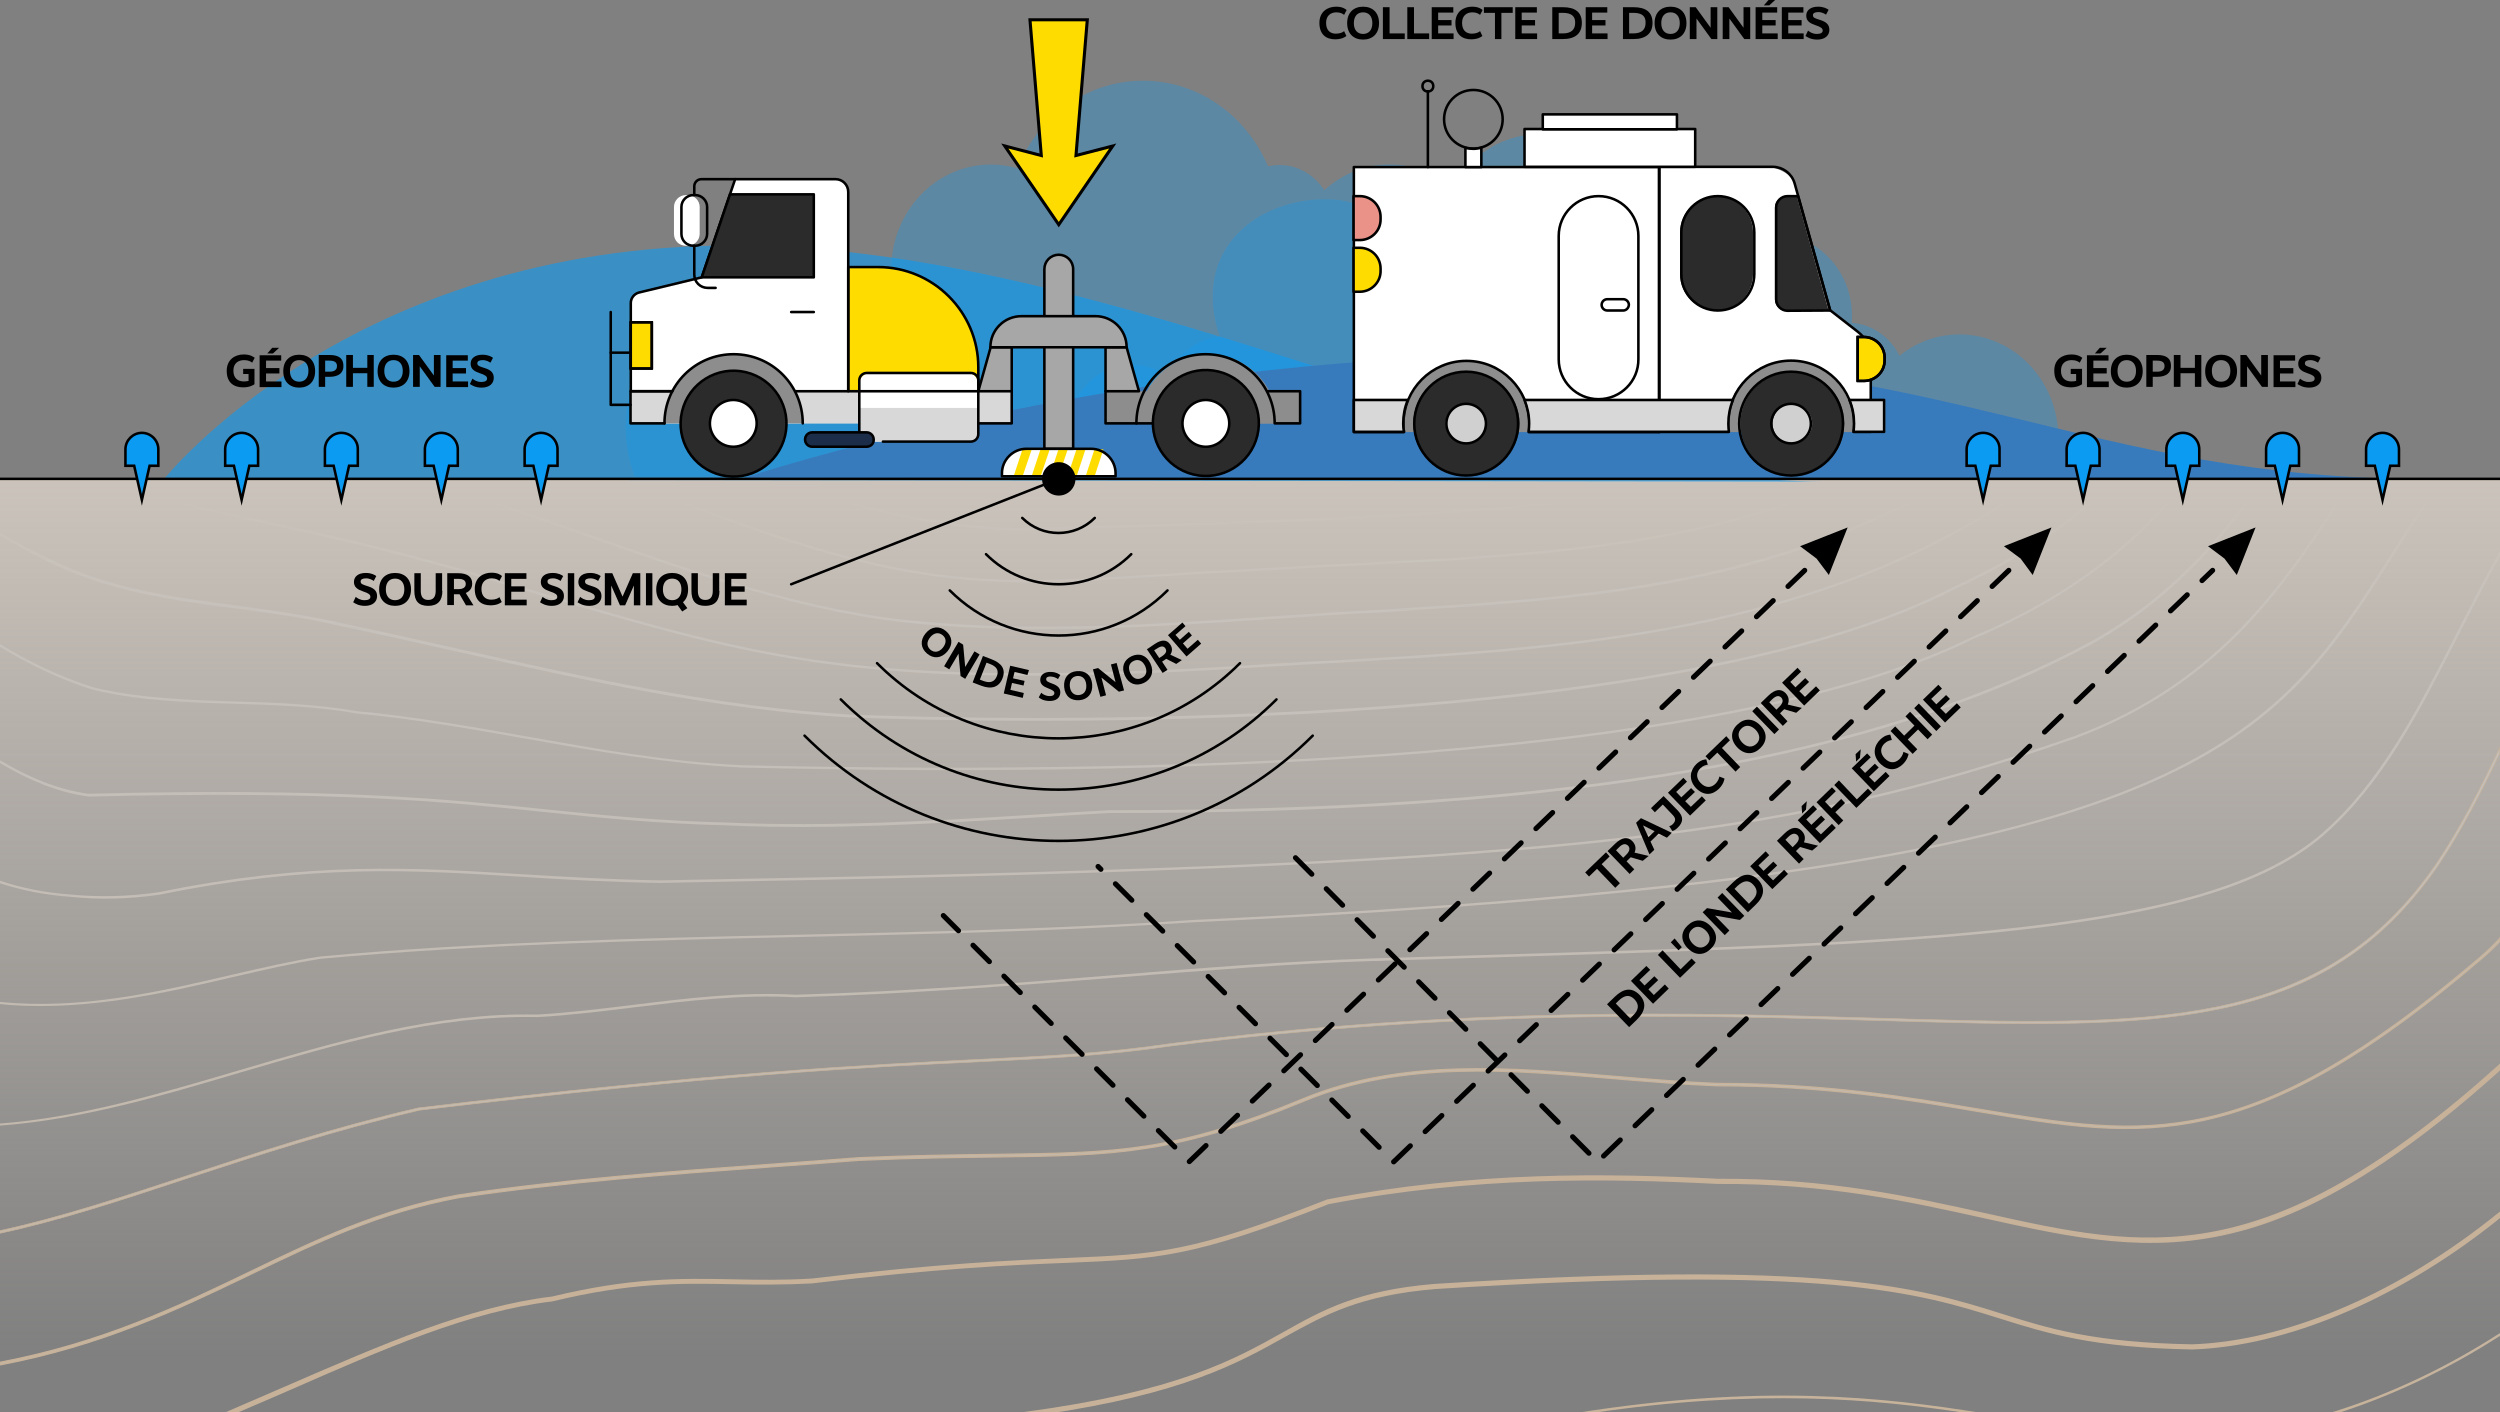 <?xml version="1.0" encoding="utf-8"?>
<!-- Generator: Adobe Illustrator 27.9.0, SVG Export Plug-In . SVG Version: 6.00 Build 0)  -->
<svg version="1.1" id="Calque_1" xmlns="http://www.w3.org/2000/svg" xmlns:xlink="http://www.w3.org/1999/xlink" x="0px" y="0px"
	 viewBox="0 0 972.6 549.5" style="enable-background:new 0 0 972.6 549.5;" xml:space="preserve">
<rect x="0" y="0" width="972.6" height="549.5" fill="#808080" stroke="none"/>
<style type="text/css">
	.st0{fill:url(#SVGID_1_);}
	.st1{fill:url(#SVGID_00000020399122899453345750000017029228327826955169_);}
	.st2{fill:url(#SVGID_00000034768776741369110080000009194954648702428054_);}
	.st3{fill:url(#SVGID_00000109716433043078052540000006813134589907091360_);stroke:#C7B299;stroke-miterlimit:10;}
	.st4{fill:url(#SVGID_00000119100631027271945370000015681093555710947498_);stroke:#C7B299;stroke-miterlimit:10;}
	
		.st5{fill:url(#SVGID_00000152968064636820086240000000924932533247726723_);stroke:#C7B299;stroke-width:0.25;stroke-miterlimit:10;}
	.st6{fill:url(#SVGID_00000078037444509612775470000005860892311707038648_);}
	.st7{fill:url(#SVGID_00000174578865451798322910000015767144357735698563_);}
	.st8{fill:url(#SVGID_00000141445239889464395320000011570432710231885995_);}
	.st9{fill:url(#SVGID_00000030454535679052196350000015823871147759731624_);}
	.st10{fill:url(#SVGID_00000051360805425098701440000001671482647795391362_);}
	.st11{fill:url(#SVGID_00000088833157543196253370000003915136554978288552_);}
	.st12{fill:url(#SVGID_00000093169735996633296460000017167656534175527560_);}
	.st13{fill:url(#SVGID_00000114041800150170015680000013917417513795254957_);}
	.st14{fill:url(#SVGID_00000152249060523460379090000009837302404173284481_);}
	.st15{fill:url(#SVGID_00000067939516966169994860000005866242123055939737_);}
	
		.st16{fill:url(#SVGID_00000045617871068121432990000015387586206997727144_);stroke:#C7B299;stroke-width:0.5;stroke-miterlimit:10;}
	.st17{opacity:0.3;fill:#0C9BF3;}
	.st18{opacity:0.6;fill:#0C9BF3;}
	.st19{fill:#387BBC;}
	.st20{fill:#FFDC00;}
	.st21{fill:#8D8D8D;}
	.st22{fill:#FFFFFF;}
	.st23{fill:#A7A7A7;}
	.st24{fill:none;stroke:#000000;stroke-linecap:round;stroke-linejoin:round;stroke-miterlimit:10;}
	.st25{fill:#D8D8D8;}
	.st26{fill:#FFDC00;stroke:#000000;stroke-miterlimit:10;}
	.st27{fill:#2B2B2B;}
	.st28{fill:#1C2D4A;}
	.st29{fill:#D0D0D0;}
	.st30{fill:#EA9188;}
	.st31{fill:#FFFFFF;stroke:#000000;stroke-linecap:round;stroke-linejoin:round;stroke-miterlimit:10;}
	
		.st32{fill:none;stroke:#000000;stroke-width:2;stroke-linecap:round;stroke-linejoin:round;stroke-miterlimit:10;stroke-dasharray:9,8;}
	.st33{fill:#0C9BF3;stroke:#000000;stroke-miterlimit:10;}
	.st34{fill:#FFDC00;stroke:#000000;stroke-width:1.201;stroke-miterlimit:10;}
</style>
<linearGradient id="SVGID_1_" gradientUnits="userSpaceOnUse" x1="486.299" y1="21.898" x2="486.299" y2="528.367">
	<stop  offset="0" style="stop-color:#EFE4D8"/>
	<stop  offset="1" style="stop-color:#EFE4D8;stop-opacity:0"/>
</linearGradient>
<rect y="186.3" class="st0" width="972.6" height="363.2"/>
<g>
	<g>
		
			<linearGradient id="SVGID_00000084512249771910812230000001140898713497922451_" gradientUnits="userSpaceOnUse" x1="692.03" y1="550.638" x2="692.03" y2="192.685">
			<stop  offset="0" style="stop-color:#C7B299"/>
			<stop  offset="1" style="stop-color:#FFFFFF;stop-opacity:0"/>
		</linearGradient>
		<path style="fill:url(#SVGID_00000084512249771910812230000001140898713497922451_);" d="M765.4,549.8h6.2
			c-38.9-6.3-86.5-11.6-159.1,0h6.3C684.2,540.1,728.8,544.2,765.4,549.8z"/>
		
			<linearGradient id="SVGID_00000120532457938581526960000016279065986973122217_" gradientUnits="userSpaceOnUse" x1="939.294" y1="550.638" x2="939.294" y2="192.685">
			<stop  offset="0" style="stop-color:#C7B299"/>
			<stop  offset="1" style="stop-color:#FFFFFF;stop-opacity:0"/>
		</linearGradient>
		<path style="fill:url(#SVGID_00000120532457938581526960000016279065986973122217_);" d="M909.4,549.8c21.5-6.9,42.8-17,63.2-30.1
			v-1.1c-20.9,13.5-43.5,24.2-66.6,31.2H909.4z"/>
		
			<linearGradient id="SVGID_00000084509235909124253860000006095822649108078499_" gradientUnits="userSpaceOnUse" x1="685.65" y1="550.638" x2="685.65" y2="192.685">
			<stop  offset="0" style="stop-color:#C7B299"/>
			<stop  offset="1" style="stop-color:#FFFFFF;stop-opacity:0"/>
		</linearGradient>
		<path style="fill:url(#SVGID_00000084509235909124253860000006095822649108078499_);stroke:#C7B299;stroke-miterlimit:10;" d="
			M558.2,501c152.8-9.7,188.5,1.6,220,11.5c18.5,5.8,36,11.3,74.7,12c35.9-1.2,78.3-18.8,116.1-48.4c1.2-0.9,2.4-1.9,3.6-2.9V472
			c-1.4,1.1-2.8,2.2-4.2,3.3c-37.7,29.5-79.8,47-115.6,48.2c-38.6-0.7-56-6.2-74.4-12c-31.6-9.9-67.4-21.2-220.4-11.5
			c-29.6,2.5-43.1,10-58.7,18.8c-18.9,10.6-41.4,23.1-100.7,31h7c54.4-7.9,76-20,94.2-30.2C515.4,511,528.8,503.5,558.2,501z"/>
		
			<linearGradient id="SVGID_00000129911097567875419060000013803930155022812089_" gradientUnits="userSpaceOnUse" x1="530.092" y1="550.638" x2="530.092" y2="192.685">
			<stop  offset="0" style="stop-color:#C7B299"/>
			<stop  offset="1" style="stop-color:#FFFFFF;stop-opacity:0"/>
		</linearGradient>
		<path style="fill:url(#SVGID_00000129911097567875419060000013803930155022812089_);stroke:#C7B299;stroke-miterlimit:10;" d="
			M214.8,505.8C214.8,505.8,214.8,505.8,214.8,505.8c30.6-7.4,49.7-7.1,70-6.7c9.6,0.2,19.5,0.3,31-0.3c49.3-5.9,78.1-7.2,99.2-8
			c35.6-1.5,49-2.1,101.7-22.8c56.5-10.9,108.3-10.1,151.6-7.9c42.3-0.3,75,7,103.9,13.4c34.4,7.6,64.1,14.2,98.5,5.2
			c18.1-4.7,36.6-13.6,56.6-27c14.3-9.6,29.3-21.5,45.5-36.1v-1.3c-91.4,82.4-137.9,72.1-200.3,58.2c-28.9-6.4-61.7-13.7-104-13.4
			c-43.3-2.2-95.2-3-151.9,8c0,0-0.1,0-0.1,0c-52.6,20.7-65.9,21.3-101.4,22.8c-21.1,0.9-49.9,2.1-99.2,8
			c-11.4,0.7-21.3,0.5-30.9,0.3c-20.3-0.4-39.5-0.7-70.1,6.7c-32.1,3.8-65.4,18.3-104.1,35.1c-7.6,3.3-15.2,6.6-22.9,9.9h2.5
			c7-3,14-6,20.9-9C149.5,524.1,182.8,509.6,214.8,505.8z"/>
		
			<linearGradient id="SVGID_00000157282282086478038250000006346722307997922740_" gradientUnits="userSpaceOnUse" x1="486.299" y1="550.638" x2="486.299" y2="192.685">
			<stop  offset="0" style="stop-color:#C7B299"/>
			<stop  offset="1" style="stop-color:#FFFFFF;stop-opacity:0"/>
		</linearGradient>
		
			<path style="fill:url(#SVGID_00000157282282086478038250000006346722307997922740_);stroke:#C7B299;stroke-width:0.25;stroke-miterlimit:10;" d="
			M163.2,431.9c115.9-13.9,174.3-16.8,216.9-18.8c28.8-1.4,49.6-2.4,75.6-6.2c115-14.5,203.4-12,274.5-9.9
			c54.8,1.6,98,2.9,133.3-4.5c37.7-7.8,64-25.2,85.3-56.2c8.8-13.2,16.4-27.8,23.7-43.2v-2.2c-7.6,16.1-15.4,31.2-24.5,44.9
			c-44.8,65.4-110,63.5-217.8,60.3c-71.1-2.1-159.6-4.6-274.7,9.9c-26,3.8-46.8,4.8-75.5,6.2c-42.6,2.1-101,4.9-217,18.8
			c0,0,0,0-0.1,0c-33.4,7.7-62.7,17.4-91,26.7c-25.5,8.4-49.3,16.2-72,21.1v1c22.9-4.9,46.7-12.7,72.3-21.2
			C100.6,449.3,129.9,439.7,163.2,431.9z"/>
		
			<linearGradient id="SVGID_00000139285755223154487100000011007286445179923370_" gradientUnits="userSpaceOnUse" x1="486.299" y1="550.638" x2="486.299" y2="192.685">
			<stop  offset="0" style="stop-color:#C7B299"/>
			<stop  offset="1" style="stop-color:#FFFFFF;stop-opacity:0"/>
		</linearGradient>
		<path style="fill:url(#SVGID_00000139285755223154487100000011007286445179923370_);" d="M209,395.7c12.7-0.7,25.4-2.3,37.7-3.8
			c20.4-2.5,41.5-5.1,62.8-3.9c46-1.4,86.8-4.7,126.2-7.8c34-2.7,66.2-5.3,97.5-6.3c12.3-0.4,24.4-0.7,36.2-1.1
			c180.8-5.4,290-8.6,334.9-48.1c22.7-19.9,37-47.9,52.1-77.5c5.3-10.3,10.6-20.7,16.3-31v-2c-6.1,10.8-11.7,21.8-17.2,32.6
			c-15.1,29.5-29.3,57.4-51.9,77.2c-44.7,39.2-153.7,42.4-334.3,47.8c-11.8,0.3-23.8,0.7-36.2,1.1c-31.3,1-63.5,3.5-97.5,6.3
			c-39.4,3.2-80.2,6.4-126.1,7.8c-21.3-1.2-42.5,1.4-62.9,3.9c-12.3,1.5-25,3.1-37.6,3.8c-39.5-0.9-78.4,10.6-116,21.7
			c-31.5,9.3-62.3,18.4-93,20.7v0.8c31.3-2.3,62.7-11.5,93.3-20.6C130.8,406.3,169.6,394.8,209,395.7z"/>
		
			<linearGradient id="SVGID_00000148648217050259515440000016470744646201053863_" gradientUnits="userSpaceOnUse" x1="475.33" y1="550.638" x2="475.33" y2="192.685">
			<stop  offset="0" style="stop-color:#C7B299"/>
			<stop  offset="1" style="stop-color:#FFFFFF;stop-opacity:0"/>
		</linearGradient>
		<path style="fill:url(#SVGID_00000148648217050259515440000016470744646201053863_);" d="M90.2,380.2c12.2-2.8,23.7-5.5,34.6-7.2
			c62.3-5.7,125.8-7.1,187.3-8.5c49.9-1.1,101.5-2.3,152.3-5.7c182.5-8.5,293.6-23.7,360.2-49.3c62.3-23.9,82.2-55.1,107.3-94.5
			c5.8-9.1,11.9-18.6,18.8-28.6h-1.2c-6.8,9.8-12.8,19.1-18.5,28.1c-49.8,78.2-79.9,125.3-466.7,143.4
			c-50.7,3.4-102.3,4.6-152.3,5.7c-61.5,1.4-125.1,2.8-187.4,8.5c-11,1.7-22.5,4.4-34.7,7.2c-28.2,6.6-58.3,13.6-89.9,10.5v0.8
			c1.4,0.1,2.7,0.3,4.1,0.4C34.7,393.1,64.2,386.3,90.2,380.2z"/>
		
			<linearGradient id="SVGID_00000115496506718222089060000017507051943855805865_" gradientUnits="userSpaceOnUse" x1="440.742" y1="550.638" x2="440.742" y2="192.685">
			<stop  offset="0" style="stop-color:#C7B299"/>
			<stop  offset="1" style="stop-color:#FFFFFF;stop-opacity:0"/>
		</linearGradient>
		<path style="fill:url(#SVGID_00000115496506718222089060000017507051943855805865_);" d="M34.5,309.9
			c96.5-2.4,139.9,2.1,178.2,6.1c21.7,2.2,42.1,4.4,69.9,5.1c40.8,1.8,81.4-0.7,120.6-3.1c9.2-0.6,18.8-1.2,28.2-1.7
			c83.5,0.1,153.1-4.4,212.9-13.7c69.8-10.9,125.6-28.1,170.7-52.7c29.9-16.9,49.6-39.7,66.4-63.6h-1.2
			c-16.7,23.6-36.3,46.1-65.7,62.7c-83.2,45.4-204.9,66.4-383.1,66.2c-9.5,0.5-19,1.1-28.3,1.7c-39.2,2.4-79.8,4.9-120.5,3.1
			c-27.8-0.7-48.2-2.9-69.9-5.1c-38.3-4-81.8-8.5-178.3-6.1c-11.8-1.6-23.2-6.3-34.5-13.1v1.1C11.3,303.6,22.6,308.3,34.5,309.9
			C34.4,309.9,34.4,309.9,34.5,309.9z"/>
		
			<linearGradient id="SVGID_00000098916506058893607510000015229802401481409698_" gradientUnits="userSpaceOnUse" x1="458.006" y1="550.638" x2="458.006" y2="192.685">
			<stop  offset="0" style="stop-color:#C7B299"/>
			<stop  offset="1" style="stop-color:#FFFFFF;stop-opacity:0"/>
		</linearGradient>
		<path style="fill:url(#SVGID_00000098916506058893607510000015229802401481409698_);" d="M62,348.1c59-12.1,98.7-9.6,140.8-7
			c16.9,1.1,34.5,2.1,54.1,2.4c341.5-6.1,434.1-15.5,550.3-56.2c25.9-9.6,47.6-23.8,66.3-43.4c16.7-17.5,29.6-37.6,42.1-57.1
			c0.1-0.2,0.2-0.3,0.3-0.5h-1.1C890,225.1,864.3,265.2,807,286.4c-116.1,40.6-208.6,50.1-550,56.1c-19.6-0.3-37.1-1.4-54.1-2.4
			c-42.2-2.6-82-5.1-141.1,7c-12.4,1.7-22.9,2-34.2,0.9c-10.3-0.7-19.4-2.6-27.7-5.4v1c8.3,2.7,17.3,4.6,27.6,5.3
			C38.9,350.1,49.5,349.8,62,348.1z"/>
		
			<linearGradient id="SVGID_00000145765806744063269430000011499926384362611116_" gradientUnits="userSpaceOnUse" x1="425.963" y1="550.638" x2="425.963" y2="192.685">
			<stop  offset="0" style="stop-color:#C7B299"/>
			<stop  offset="1" style="stop-color:#FFFFFF;stop-opacity:0"/>
		</linearGradient>
		<path style="fill:url(#SVGID_00000145765806744063269430000011499926384362611116_);" d="M91.6,273.8c15.5,0.5,31.6,1,47.4,3.8
			c22.5,2.1,44.7,6.1,66.3,9.9c27,4.8,54.9,9.7,83.3,11.1c99.8,2.4,188.5,0.5,263.4-5.4c99.6-7.9,172.2-22.9,215.8-44.7
			c28.4-11.9,51.5-27.2,70.6-46.8c4.8-5,9.3-10.1,13.5-15.3h-1.2c-18.8,23.2-43,44.4-83.3,61.3c-43.6,21.7-116.1,36.7-215.5,44.6
			c-74.9,5.9-163.5,7.7-263.3,5.4c-28.3-1.3-56.2-6.3-83.2-11.1c-21.5-3.8-43.8-7.8-66.3-9.9c-15.8-2.8-31.9-3.3-47.5-3.8
			c-18.3-0.6-37.1-1.1-55.3-5.5c-13-4.1-25.1-10-36.4-16.9v1.1c11.2,6.8,23.2,12.6,36.1,16.7C54.4,272.7,73.3,273.3,91.6,273.8z"/>
		
			<linearGradient id="SVGID_00000014601562718659374980000017681587532470722962_" gradientUnits="userSpaceOnUse" x1="411.734" y1="550.638" x2="411.734" y2="192.685">
			<stop  offset="0" style="stop-color:#C7B299"/>
			<stop  offset="1" style="stop-color:#FFFFFF;stop-opacity:0"/>
		</linearGradient>
		<path style="fill:url(#SVGID_00000014601562718659374980000017681587532470722962_);" d="M91.7,236.7c13.4,1.8,27.3,3.6,41,6.9
			c15.3,3.2,30.9,6.7,46,10.1c49.1,11,99.9,22.4,151.7,25.4c23.2,0.9,105.8,3.4,196.3-2.5c48.3-3.1,91.4-8.2,128.2-15
			c44.3-8.2,79.8-19.1,105.4-32.3c29.2-13.5,48.3-27.4,63.4-43h-1.4c-14.9,15.2-33.8,28.9-62.4,42.1
			c-47.1,24.3-125.5,40.1-233.2,47.1c-90.4,5.9-173,3.4-196.1,2.5c-51.6-3-102.4-14.4-151.5-25.4c-15.1-3.4-30.6-6.9-46-10.1
			c-13.7-3.2-27.6-5.1-41.1-6.9c-24.8-3.3-48.3-6.4-71.1-17.4C13.1,214.7,6.3,211,0,207.2v1.1c6.2,3.7,12.9,7.4,20.3,11
			C43.3,230.3,67.9,233.6,91.7,236.7z"/>
		
			<linearGradient id="SVGID_00000111167867514236768390000014808774565609747108_" gradientUnits="userSpaceOnUse" x1="415.484" y1="550.638" x2="415.484" y2="192.685">
			<stop  offset="0" style="stop-color:#C7B299"/>
			<stop  offset="1" style="stop-color:#FFFFFF;stop-opacity:0"/>
		</linearGradient>
		<path style="fill:url(#SVGID_00000111167867514236768390000014808774565609747108_);" d="M200.9,228.8c4.1,1.2,8.1,2.4,11.9,3.5
			c83.9,24.5,122.2,35.7,260.4,28.3c13.3-0.9,27.1-1.6,40.4-2.4c47.1-2.6,95.8-5.2,142.9-14.6c53.2-10.5,97.1-28.4,134.3-54.7
			c1-0.9,2.1-1.8,3.1-2.6h-1.5c-0.7,0.6-1.4,1.2-2.2,1.9c-82.7,58.4-181.3,63.8-276.6,69c-13.3,0.7-27.1,1.5-40.4,2.4
			c-138,7.5-176.2-3.7-260.1-28.2c-3.9-1.1-7.9-2.3-11.9-3.5c-40.6-12.7-73.9-20-100.6-25.8c-23.7-5.2-43.4-9.5-60.6-15.7h-2.8
			c17.8,6.8,38.3,11.3,63.1,16.7C127.1,208.9,160.4,216.1,200.9,228.8z"/>
		
			<linearGradient id="SVGID_00000019668113635992561620000013038338584294496137_" gradientUnits="userSpaceOnUse" x1="461.36" y1="550.638" x2="461.36" y2="192.685">
			<stop  offset="0" style="stop-color:#C7B299"/>
			<stop  offset="1" style="stop-color:#FFFFFF;stop-opacity:0"/>
		</linearGradient>
		<path style="fill:url(#SVGID_00000019668113635992561620000013038338584294496137_);" d="M359.9,242.9c44.6,4,89.9,0.9,133.7-2
			c15-1,30.5-2.1,45.8-2.8l5.7-0.4c65.4-4.2,127.1-8.2,189.5-37.6c9.8-4.3,18.6-8.9,26.5-13.7h-1.9c-7.5,4.5-15.8,8.8-25.1,12.8
			c-62.3,29.3-123.9,33.3-189.2,37.5l-5.7,0.4c-15.3,0.8-30.8,1.8-45.8,2.8c-43.8,3-89,6-133.5,2c-44.3-3.5-88.3-19-134.9-35.4
			c-19.6-6.9-39.8-14-60.1-20.2h-3.4c21.4,6.4,42.6,13.8,63.2,21.1C271.4,223.8,315.4,239.3,359.9,242.9z"/>
		
			<linearGradient id="SVGID_00000135680172204360678480000016289809058017610134_" gradientUnits="userSpaceOnUse" x1="480.968" y1="550.638" x2="480.968" y2="192.685">
			<stop  offset="0" style="stop-color:#C7B299"/>
			<stop  offset="1" style="stop-color:#FFFFFF;stop-opacity:0"/>
		</linearGradient>
		<path style="fill:url(#SVGID_00000135680172204360678480000016289809058017610134_);" d="M451,224.3c10.7-0.7,22.9-1.5,36.3-2.1
			c12.9-0.8,26-1.4,38.6-2.1c69.9-3.5,137.1-6.8,194.8-33.8h-2.3c-57.1,26.2-123.5,29.4-192.6,32.9c-12.6,0.6-25.7,1.3-38.6,2.1
			c-13.4,0.7-25.5,1.4-36.3,2.1c-71.1,4.5-100.4,6.4-207-37h-2.5C349.9,230.7,379.3,228.9,451,224.3z"/>
		
			<linearGradient id="SVGID_00000144304431972354002460000008381268392745851034_" gradientUnits="userSpaceOnUse" x1="483.48" y1="550.638" x2="483.48" y2="192.685">
			<stop  offset="0" style="stop-color:#C7B299"/>
			<stop  offset="1" style="stop-color:#FFFFFF;stop-opacity:0"/>
		</linearGradient>
		<path style="fill:url(#SVGID_00000144304431972354002460000008381268392745851034_);" d="M634.9,192.6c13-1.9,23.7-4,32.9-6.3
			h-4.3c-40.4,9.3-109.4,15.4-268.1,19.1c-31-0.6-61.9-8.3-93.4-19.1h-2.9c32.5,11.3,64.4,19.5,96.4,20.1
			C515.5,203.6,589.4,199.4,634.9,192.6z"/>
	</g>
	
		<linearGradient id="SVGID_00000090266797308898745640000002188341767123161485_" gradientUnits="userSpaceOnUse" x1="486.299" y1="550.638" x2="486.299" y2="192.685">
		<stop  offset="0" style="stop-color:#C7B299"/>
		<stop  offset="1" style="stop-color:#FFFFFF;stop-opacity:0"/>
	</linearGradient>
	
		<path style="fill:url(#SVGID_00000090266797308898745640000002188341767123161485_);stroke:#C7B299;stroke-width:0.5;stroke-miterlimit:10;" d="
		M972.6,365c-2.4,2.6-5,5.1-7.7,7.4c-89.9,76.8-129.5,70.1-195.1,59.1c-27.9-4.7-59.6-10-101.6-10c-12.9-0.5-26.4-1.6-39.3-2.7
		c-41.1-3.5-83.5-7.1-121.5,8.5c-50.6,20.9-72.4,21.2-120.4,21.8c-14.9,0.2-31.7,0.4-52.8,1.3c-11.2,0.9-22.6,1.7-33.6,2.5
		c-39.9,2.9-81.2,5.9-122.2,12c-30.9,5.7-55.5,17.5-81.4,30c-28.2,13.6-57.2,27.5-97,35.1v1c40-7.6,69.1-21.6,97.4-35.2
		c25.9-12.5,50.4-24.2,81.2-29.9c41-6.1,82.3-9.1,122.1-12c11-0.8,22.4-1.6,33.6-2.5c21-0.9,37.9-1.1,52.7-1.3
		c46.6-0.6,70-1,120.7-21.9c37.7-15.6,80.1-12,121-8.5c13,1.1,26.4,2.2,39.4,2.7c42,0,73.6,5.3,101.5,10c32.9,5.5,58.8,9.9,88.4,3.3
		c31.8-7.1,65-26.4,107.4-62.7c2.5-2.1,4.8-4.3,7.1-6.7V365z"/>
</g>
<g>
	<path class="st17" d="M246.9,185.3c-2.2-5.9-3.5-12.4-3.5-19.1c0-28.7,22.2-52,49.5-52c11.3,0,21.7,4,30,10.7
		c4.6-9.2,13.5-15.7,24-16.4c-0.1-1.2-0.2-2.4-0.2-3.7c0-22.5,17.4-40.8,38.8-40.8c3.6,0,7.1,0.5,10.3,1.5c8-20,26.9-34.1,48.9-34.1
		c21.7,0,40.3,13.7,48.6,33.3c1.4-0.3,2.9-0.5,4.5-0.5c7.2,0,13.6,3.9,17.4,9.8c6.8-6.2,15.7-10,25.4-10c9.2,0,17.7,3.4,24.4,9.1
		c9.4-15.8,21.8-21.6,40.8-21.6c29.3,0,43.8,20.2,43.8,51c0,7.2-0.7,14.1-3.1,20.5c11.7,0.6,21.6,8.5,25.8,19.4
		c5.8-3.6,12.5-5.6,19.7-5.6c21.4,0,38.8,18.3,38.8,40.8c0,2.7-0.3,5.3-0.7,7.9H246.9z"/>
	<path class="st17" d="M798.1,185.3c1.7-4.6,2.7-9.6,2.7-14.8c0-22.3-17.2-40.4-38.5-40.4c-8.8,0-16.9,3.1-23.3,8.3
		c-3.6-7.2-10.5-12.2-18.6-12.8c0.1-0.9,0.1-1.9,0.1-2.8c0-17.5-13.5-31.7-30.2-31.7c-2.8,0-5.5,0.4-8,1.1
		c-6.3-15.6-20.9-26.5-38-26.5c-16.9,0-31.4,10.6-37.7,25.9c-1.1-0.3-2.3-0.4-3.5-0.4c-5.6,0-10.6,3-13.5,7.6
		c-5.3-4.8-12.2-7.8-19.8-7.8c-7.2,0-13.8,2.6-19,7c-7.3-12.3-20.2-20.5-35-20.5c-22.8,0-44,13.9-44,37.8c0,5.6,1,11,2.9,15.9
		c-9.1,0.5-16.8,6.6-20,15.1c-4.5-2.8-9.7-4.4-15.3-4.4c-16.7,0-27.4,19.7-27.4,37.2c0,2.1,0.2,4.1,0.6,6.1H798.1z"/>
	<path class="st18" d="M63.7,186.5c0,0,72.2-91,221.5-91s303.5,91.9,425.4,91.9L63.7,186.5z"/>
	<path class="st19" d="M289.5,185.9c0,0,143-47.7,307.5-47.7s213.8,48.2,348.1,48.2L289.5,185.9z"/>
</g>
<path class="st20" d="M380.6,152.2H330v-48.3h11.6c21.5,0,39,17.5,39,39V152.2z"/>
<rect x="430.3" y="152.2" class="st21" width="75.7" height="12.6"/>
<path class="st22" d="M434,185.3h-44.2v-1.2c0-5.2,4.3-9.5,9.5-9.5h25.2c5.2,0,9.5,4.3,9.5,9.5V185.3z"/>
<path class="st23" d="M411.9,99.1L411.9,99.1c-3.1,0-5.6,2.5-5.6,5.6v69.9h11.2v-69.9C417.5,101.6,415,99.1,411.9,99.1z"/>
<path class="st24" d="M411.9,99.1L411.9,99.1c-3.1,0-5.6,2.5-5.6,5.6v69.9h11.2v-69.9C417.5,101.6,415,99.1,411.9,99.1z"/>
<polygon class="st23" points="393.6,135.1 385.4,135.1 380.6,152.2 393.6,152.2 "/>
<rect x="245.3" y="152.2" class="st25" width="148.2" height="12.6"/>
<path class="st22" d="M273.1,107.9L286,69.7h39c2.8,0,5,2.2,5,5v77.5h-48.1h-36.5v-34.3c0-1.9,1.3-3.6,3.2-4.1L273.1,107.9z"/>
<path class="st24" d="M273,107.9L286,69.7h39c2.8,0,5,2.2,5,5v77.5h-48.1h-36.5v-34.3c0-1.9,1.3-3.6,3.2-4.1L273,107.9z"/>
<rect x="245.3" y="125.5" transform="matrix(-1 -1.224647e-16 1.224647e-16 -1 498.884 268.872)" class="st26" width="8.2" height="18"/>
<polygon class="st27" points="316.6,75.6 284,75.6 273,107.9 316.6,107.9 "/>
<rect x="245.3" y="125.5" transform="matrix(-1 -1.224647e-16 1.224647e-16 -1 498.884 268.872)" class="st24" width="8.2" height="18"/>
<polyline class="st24" points="245.3,157.5 237.6,157.5 237.6,121.4 "/>
<polygon class="st24" points="316.6,75.6 284,75.6 273,107.9 316.6,107.9 "/>
<line class="st24" x1="316.6" y1="121.4" x2="307.8" y2="121.4"/>
<path class="st21" d="M258.5,164.7c0-14.9,12-26.9,26.9-26.9c14.9,0,26.9,12,26.9,26.9"/>
<path class="st21" d="M443.1,164.7c0-14.9,12-26.9,26.9-26.9c14.9,0,26.9,12,26.9,26.9"/>
<ellipse transform="matrix(0.23 -0.973 0.973 0.23 59.481 404.632)" class="st27" cx="285.4" cy="164.7" rx="20.6" ry="20.6"/>
<ellipse transform="matrix(0.23 -0.973 0.973 0.23 59.481 404.632)" class="st22" cx="285.4" cy="164.7" rx="9.1" ry="9.1"/>
<ellipse transform="matrix(0.237 -0.972 0.972 0.237 197.894 581.399)" class="st27" cx="469" cy="164.7" rx="20.6" ry="20.6"/>
<ellipse transform="matrix(0.233 -0.973 0.973 0.233 199.609 582.51)" class="st22" cx="469" cy="164.7" rx="9.1" ry="9.1"/>
<polyline class="st24" points="258.5,164.7 245.3,164.7 245.3,152.2 261.6,152.2 "/>
<ellipse transform="matrix(0.23 -0.973 0.973 0.23 59.481 404.632)" class="st24" cx="285.4" cy="164.7" rx="20.6" ry="20.6"/>
<ellipse transform="matrix(0.16 -0.987 0.987 0.16 77.055 420.042)" class="st24" cx="285.4" cy="164.7" rx="9.1" ry="9.1"/>
<path class="st24" d="M258.5,164.7c0-14.9,12-26.9,26.9-26.9c14.9,0,26.9,12,26.9,26.9"/>
<line class="st24" x1="237.6" y1="137.2" x2="245.3" y2="137.2"/>
<ellipse transform="matrix(0.237 -0.972 0.972 0.237 197.894 581.399)" class="st24" cx="469" cy="164.7" rx="20.6" ry="20.6"/>
<ellipse transform="matrix(0.162 -0.987 0.987 0.162 230.592 600.934)" class="st24" cx="469" cy="164.7" rx="9.1" ry="9.1"/>
<path class="st24" d="M442.1,164.7c0-14.9,12-26.9,26.9-26.9s26.9,12,26.9,26.9"/>
<path class="st22" d="M266.8,95.6h0.8c2.5,0,4.6-2.1,4.6-4.6V80.5c0-2.5-2.1-4.6-4.6-4.6h-0.8c-2.5,0-4.6,2.1-4.6,4.6V91
	C262.2,93.6,264.2,95.6,266.8,95.6z"/>
<path class="st24" d="M269.7,95.6h0.8c2.5,0,4.6-2.1,4.6-4.6V80.5c0-2.5-2.1-4.6-4.6-4.6h-0.8c-2.5,0-4.6,2.1-4.6,4.6V91
	C265.1,93.6,267.2,95.6,269.7,95.6z"/>
<path class="st24" d="M286,69.7h-13.1c-1.6,0-2.8,1.3-2.8,2.8v3.3"/>
<polyline class="st24" points="493.4,152.2 505.8,152.2 505.8,164.7 496.4,164.7 "/>
<path class="st24" d="M270.1,95.6v11.2c0,2.9,2.3,5.2,5.2,5.2h3.1"/>
<path class="st22" d="M376.4,171.8h-37.9c-2.3,0-4.2-1.9-4.2-4.2v-18.3c0-2.3,1.9-4.2,4.2-4.2h37.9c2.3,0,4.2,1.9,4.2,4.2v18.3
	C380.6,169.9,378.7,171.8,376.4,171.8z"/>
<path class="st25" d="M334.3,158.7v10.2c0,1.6,1.3,2.9,2.9,2.9h40.5c1.6,0,2.9-1.3,2.9-2.9v-10.2H334.3z"/>
<path class="st24" d="M334.3,168.9v-1.7V148c0-1.6,1.3-2.9,2.9-2.9h40.5c1.6,0,2.9,1.3,2.9,2.9v20.9c0,1.6-1.3,2.9-2.9,2.9h-34.2"/>
<path class="st28" d="M337.1,173.8h-21.1c-1.6,0-2.8-1.3-2.8-2.8l0,0c0-1.6,1.3-2.8,2.8-2.8h21.1c1.6,0,2.8,1.3,2.8,2.8l0,0
	C340,172.6,338.7,173.8,337.1,173.8z"/>
<path class="st24" d="M337.1,173.8h-21.1c-1.6,0-2.8-1.3-2.8-2.8l0,0c0-1.6,1.3-2.8,2.8-2.8h21.1c1.6,0,2.8,1.3,2.8,2.8l0,0
	C340,172.6,338.7,173.8,337.1,173.8z"/>
<polygon class="st23" points="430.1,135.1 438.3,135.1 443.1,152.2 430.1,152.2 "/>
<polygon class="st24" points="393.6,135.1 385.4,135.1 380.6,152.2 393.6,152.2 "/>
<polygon class="st24" points="430.1,135.1 438.3,135.1 443.1,152.2 430.1,152.2 "/>
<path class="st23" d="M438.3,135.1h-53l0,0c0-6.7,5.4-12.1,12.1-12.1h28.8C432.9,123,438.3,128.4,438.3,135.1L438.3,135.1z"/>
<path class="st24" d="M438.3,135.1h-53l0,0c0-6.7,5.4-12.1,12.1-12.1h28.8C432.9,123,438.3,128.4,438.3,135.1L438.3,135.1z"/>
<polyline class="st24" points="393.6,152.2 393.6,164.7 380.6,164.7 "/>
<polyline class="st24" points="430.1,152.2 430.1,164.7 448.4,164.7 "/>
<path class="st24" d="M380.6,152.2H330v-48.3h11.6c21.5,0,39,17.5,39,39V152.2z"/>
<polygon class="st20" points="411.9,185.1 408.4,185.1 411.8,174.8 415.4,174.8 "/>
<polygon class="st20" points="418.9,185.1 415.4,185.1 418.8,174.8 422.3,174.8 "/>
<polygon class="st20" points="404.9,185.1 401.4,185.1 404.8,174.8 408.4,174.8 "/>
<polygon class="st20" points="425.9,185.1 422.4,185.1 425.8,174.8 429.3,174.8 "/>
<polygon class="st20" points="397.9,185.1 394.4,185.1 397.8,174.8 401.4,174.8 "/>
<path class="st24" d="M434,185.3h-44.2v-1.2c0-5.2,4.3-9.5,9.5-9.5h25.2c5.2,0,9.5,4.3,9.5,9.5V185.3z"/>
<g>
	<polygon class="st21" points="542.3,127.2 646,127.2 648.4,155.6 672.1,155.6 696.7,127.2 716.3,127.2 727.8,168.1 542.3,168.1 	
		"/>
	<path class="st22" d="M527.1,65v103.1h19.5c-0.1-1.1-0.2-2.1-0.2-3.2c0-13.5,11-24.5,24.5-24.5s24.5,11,24.5,24.5
		c0,1.1-0.1,2.2-0.2,3.2h50.8V65H527.1z"/>
	<path class="st22" d="M711.9,120.7l-13.8-49.3c-1.1-3.9-7.1-6.5-11.1-6.5h-44.2v103.1H672c-0.1-1.1-0.2-2.1-0.2-3.2
		c0-13.5,11-24.5,24.5-24.5c13.5,0,24.5,11,24.5,24.5c0,1.1-0.1,2.2-0.2,3.2h7.2v-28.6c0-4-1.8-7.8-5-10.3L711.9,120.7z"/>
	<circle class="st27" cx="697.3" cy="164.8" r="20.2"/>
	<path class="st27" d="M591.2,164.8c0,11.1-10,20.2-21.2,20.2s-20.2-9-20.2-20.2c0-11.1,9-20.2,20.2-20.2S591.2,153.7,591.2,164.8z"
		/>
	<circle class="st29" cx="570.1" cy="164.8" r="7.7"/>
	<circle class="st29" cx="697.3" cy="164.8" r="7.7"/>
	<path class="st27" d="M711.4,120.8L711.4,120.8L699,76.3h-4.1c-2.4,0-4.4,2-4.4,4.4v35.8c0,2.4,2,4.4,4.4,4.4L711.4,120.8
		L711.4,120.8z"/>
	<circle class="st24" cx="696.8" cy="164.8" r="20.2"/>
	<circle class="st24" cx="570.4" cy="164.8" r="20.2"/>
	<path class="st24" d="M526.7,65v103.1h19.5c-0.1-1.1-0.2-2.1-0.2-3.2c0-13.5,11-24.5,24.5-24.5s24.5,11,24.5,24.5
		c0,1.1-0.1,2.2-0.2,3.2h50.8V65H526.7z"/>
	<path class="st24" d="M712,120.8L712,120.8l-12.5-44.5h-4.1c-2.4,0-4.4,2-4.4,4.4v35.8c0,2.4,2,4.4,4.4,4.4L712,120.8L712,120.8z"
		/>
	<path class="st24" d="M712,120.7l-13.8-49.3c-1.1-3.9-4.6-6.5-8.6-6.5h-44.2v103.1h27.1c-0.1-1.1-0.2-2.1-0.2-3.2
		c0-13.5,11-24.5,24.5-24.5c13.5,0,24.5,11,24.5,24.5c0,1.1-0.1,2.2-0.2,3.2h6.7v-28.6c0-4-1.8-7.8-5-10.3L712,120.7z"/>
	<circle class="st24" cx="570.4" cy="164.8" r="7.7"/>
	<circle class="st24" cx="696.8" cy="164.8" r="7.7"/>
	<path class="st25" d="M546.2,164.8c0-3.2,0.6-6.3,1.8-9.2h-21v12.4h19.5C546.3,167,546.2,165.9,546.2,164.8z"/>
	<path class="st25" d="M593.4,155.6c1.1,2.8,1.8,5.9,1.8,9.2c0,1.1-0.1,2.2-0.2,3.2h77.9c-0.1-1.1-0.2-2.1-0.2-3.2
		c0-3.2,0.6-6.3,1.8-9.2H593.4z"/>
	<path class="st25" d="M721.7,164.8c0-3.2-0.6-6.3-1.8-9.2h13.5v12.4h-11.9C721.7,167,721.7,165.9,721.7,164.8z"/>
	<path class="st24" d="M545.9,164.8c0-3.2,0.6-6.3,1.8-9.2h-21v12.4h19.5C546,167,545.9,165.9,545.9,164.8z"/>
	<path class="st24" d="M593.1,155.6c1.1,2.8,1.8,5.9,1.8,9.2c0,1.1-0.1,2.2-0.2,3.2h77.9c-0.1-1.1-0.2-2.1-0.2-3.2
		c0-3.2,0.6-6.3,1.8-9.2H593.1z"/>
	<path class="st24" d="M721.3,164.8c0-3.2-0.6-6.3-1.8-9.2H733v12.4h-11.9C721.2,167,721.3,165.9,721.3,164.8z"/>
	<path class="st27" d="M667.8,120.8L667.8,120.8c-7.9,0-14.2-6.4-14.2-14.2V90.5c0-7.9,6.4-14.2,14.2-14.2l0,0
		c7.9,0,14.2,6.4,14.2,14.2v16.1C682,114.5,675.6,120.8,667.8,120.8z"/>
	<path class="st24" d="M668.3,120.8L668.3,120.8c-7.9,0-14.2-6.4-14.2-14.2V90.5c0-7.9,6.4-14.2,14.2-14.2h0
		c7.9,0,14.2,6.4,14.2,14.2v16.1C682.5,114.5,676.2,120.8,668.3,120.8z"/>
	<path class="st30" d="M529,93.4h-2.4V76.3h2.4c4.5,0,8.1,3.6,8.1,8.1v0.8C537.2,89.8,533.5,93.4,529,93.4z"/>
	<path class="st24" d="M529,93.4h-2.4V76.3h2.4c4.5,0,8.1,3.6,8.1,8.1v0.8C537.2,89.8,533.5,93.4,529,93.4z"/>
	<path class="st20" d="M529,113.5h-2.4V96.4h2.4c4.5,0,8.1,3.6,8.1,8.1v0.8C537.2,109.8,533.5,113.5,529,113.5z"/>
	<path class="st24" d="M529,113.5h-2.4V96.4h2.4c4.5,0,8.1,3.6,8.1,8.1v0.8C537.2,109.8,533.5,113.5,529,113.5z"/>
	<path class="st26" d="M725.1,148.2h-2.4v-17.1h2.4c4.5,0,8.1,3.6,8.1,8.1v0.8C733.3,144.6,729.6,148.2,725.1,148.2z"/>
	<path class="st24" d="M725.1,148.2h-2.4v-17.1h2.4c4.5,0,8.1,3.6,8.1,8.1v0.8C733.3,144.6,729.6,148.2,725.1,148.2z"/>
	<path class="st24" d="M621.9,155.3L621.9,155.3c-8.6,0-15.5-7-15.5-15.5V91.8c0-8.6,7-15.5,15.5-15.5h0c8.6,0,15.5,7,15.5,15.5
		v47.9C637.5,148.3,630.5,155.3,621.9,155.3z"/>
	<path class="st24" d="M631.5,120.8h-6.2c-1.2,0-2.2-1-2.2-2.2l0,0c0-1.2,1-2.2,2.2-2.2h6.2c1.2,0,2.2,1,2.2,2.2l0,0
		C633.6,119.9,632.6,120.8,631.5,120.8z"/>
	<line class="st24" x1="555.5" y1="65" x2="555.5" y2="35.5"/>
	<circle class="st24" cx="555.5" cy="33.5" r="2.1"/>
	<circle class="st24" cx="573.2" cy="46.4" r="11.4"/>
	<path class="st31" d="M573.2,57.9c-1.1,0-2.1-0.1-3.1-0.4h0V65h6.2v-7.5h0C575.3,57.7,574.3,57.9,573.2,57.9z"/>
	<rect x="593.1" y="50.2" class="st31" width="66.4" height="14.7"/>
	<rect x="600.2" y="44.5" class="st31" width="52.2" height="5.8"/>
</g>
<line class="st24" x1="0" y1="186.3" x2="972.6" y2="186.3"/>
<g>
	<circle cx="411.9" cy="186.3" r="6.5"/>
	<path class="st24" d="M313,286.2c54.6,54.6,143.1,54.6,197.7,0"/>
	<path class="st24" d="M496.6,272.1c-46.8,46.8-122.7,46.8-169.5,0"/>
	<path class="st24" d="M341.2,258c39,39,102.2,39,141.2,0"/>
	<path class="st24" d="M369.5,229.7c23.4,23.4,61.3,23.4,84.7,0"/>
	<path class="st24" d="M440.1,215.6c-15.6,15.6-40.9,15.6-56.5,0"/>
	<path class="st24" d="M397.7,201.5c7.8,7.8,20.4,7.8,28.2,0"/>
</g>
<g>
	<polyline class="st32" points="504,333.7 621.5,452 860.8,221.9 	"/>
	<polygon points="859,212.5 877.5,205.2 870.2,223.7 865.4,217.3 	"/>
</g>
<g>
	<polyline class="st32" points="781.5,221.9 542.2,452 427.2,337.1 	"/>
	<polygon points="779.6,212.5 798.1,205.2 790.8,223.7 786.1,217.3 	"/>
</g>
<g>
	<polyline class="st32" points="702.1,221.9 462.7,451.9 367,356.2 	"/>
	<polygon points="700.3,212.5 718.8,205.2 711.5,223.7 706.7,217.3 	"/>
</g>
<g>
	<path class="st33" d="M771.5,168.4L771.5,168.4c-3.5,0-6.4,2.9-6.4,6.4v6.4h3.4l3,13.3l3-13.3h3.4v-6.4
		C778,171.3,775.1,168.4,771.5,168.4z"/>
	<path class="st33" d="M810.4,168.4L810.4,168.4c-3.5,0-6.4,2.9-6.4,6.4v6.4h3.4l3,13.3l3-13.3h3.4v-6.4
		C816.8,171.3,813.9,168.4,810.4,168.4z"/>
	<path class="st33" d="M849.2,168.4L849.2,168.4c-3.5,0-6.4,2.9-6.4,6.4v6.4h3.4l3,13.3l3-13.3h3.4v-6.4
		C855.6,171.3,852.8,168.4,849.2,168.4z"/>
	<path class="st33" d="M888,168.4L888,168.4c-3.5,0-6.4,2.9-6.4,6.4v6.4h3.4l3,13.3l3-13.3h3.4v-6.4
		C894.5,171.3,891.6,168.4,888,168.4z"/>
	<path class="st33" d="M926.9,168.4L926.9,168.4c-3.5,0-6.4,2.9-6.4,6.4v6.4h3.4l3,13.3l3-13.3h3.4v-6.4
		C933.3,171.3,930.4,168.4,926.9,168.4z"/>
</g>
<g>
	<path class="st33" d="M55.2,168.4L55.2,168.4c-3.5,0-6.4,2.9-6.4,6.4v6.4h3.4l3,13.3l3-13.3h3.4v-6.4
		C61.6,171.3,58.7,168.4,55.2,168.4z"/>
	<path class="st33" d="M94,168.4L94,168.4c-3.5,0-6.4,2.9-6.4,6.4v6.4H91l3,13.3l3-13.3h3.4v-6.4C100.4,171.3,97.5,168.4,94,168.4z"
		/>
	<path class="st33" d="M132.8,168.4L132.8,168.4c-3.5,0-6.4,2.9-6.4,6.4v6.4h3.4l3,13.3l3-13.3h3.4v-6.4
		C139.3,171.3,136.4,168.4,132.8,168.4z"/>
	<path class="st33" d="M171.7,168.4L171.7,168.4c-3.5,0-6.4,2.9-6.4,6.4v6.4h3.4l3,13.3l3-13.3h3.4v-6.4
		C178.1,171.3,175.2,168.4,171.7,168.4z"/>
	<path class="st33" d="M210.5,168.4L210.5,168.4c-3.5,0-6.4,2.9-6.4,6.4v6.4h3.4l3,13.3l3-13.3h3.4v-6.4
		C216.9,171.3,214,168.4,210.5,168.4z"/>
</g>
<polygon class="st34" points="423,7.7 400.7,7.7 405.1,60.5 390.9,56.8 411.9,87.4 432.9,56.8 418.6,60.5 "/>
<line class="st24" x1="411.9" y1="186.3" x2="307.8" y2="227.3"/>
<g>
	<path d="M519.8,2.6c2.4,0,3.5,0.8,4.1,1.3l-1,1.9c-0.5-0.4-1.3-1-3-1c-2.2,0-4,1.3-4,4.1c0,2.9,1.6,4.2,3.8,4.2
		c1.8,0,2.8-0.6,3.2-1l0.9,1.9c-0.5,0.4-1.8,1.3-4.4,1.3c-3.5,0-6.1-1.9-6.1-6.4C513.3,4.6,516.4,2.6,519.8,2.6z"/>
	<path d="M530.3,15.4c-3.7,0-6.2-2.3-6.2-6.4s2.5-6.4,6.2-6.4c3.7,0,6.2,2.3,6.2,6.4S534,15.4,530.3,15.4z M530.3,4.8
		c-2.2,0-3.6,1.5-3.6,4.2s1.4,4.2,3.6,4.2c2.2,0,3.6-1.5,3.6-4.2S532.5,4.8,530.3,4.8z"/>
	<path d="M540.5,13h6v2.2h-8.5V2.8h2.6V13z"/>
	<path d="M550,13h6v2.2h-8.5V2.8h2.6V13z"/>
	<path d="M565.3,4.9h-5.8v2.9h5.2v2.1h-5.2V13h6v2.2h-8.5V2.8h8.4V4.9z"/>
	<path d="M572.7,2.6c2.4,0,3.5,0.8,4.1,1.3l-1,1.9c-0.5-0.4-1.3-1-3-1c-2.2,0-4,1.3-4,4.1c0,2.9,1.6,4.2,3.8,4.2
		c1.8,0,2.8-0.6,3.2-1l0.9,1.9c-0.5,0.4-1.8,1.3-4.4,1.3c-3.5,0-6.1-1.9-6.1-6.4C566.2,4.6,569.3,2.6,572.7,2.6z"/>
	<path d="M588.5,5h-4.4v10.2h-2.5V5h-4.3V2.8h11.2V5z"/>
	<path d="M597.8,4.9H592v2.9h5.2v2.1H592V13h6v2.2h-8.5V2.8h8.4V4.9z"/>
	<path d="M608,15.2h-4.1V2.8h4.1c4.8,0,7.4,1.9,7.4,6.1C615.4,13,612.9,15.2,608,15.2z M608,5h-1.6v8h1.6c3.2,0,4.8-1.4,4.8-4.1
		C612.9,6.2,611.2,5,608,5z"/>
	<path d="M625.2,4.9h-5.8v2.9h5.2v2.1h-5.2V13h6v2.2h-8.5V2.8h8.4V4.9z"/>
	<path d="M635.5,15.2h-4.1V2.8h4.1c4.8,0,7.4,1.9,7.4,6.1C642.9,13,640.3,15.2,635.5,15.2z M635.4,5h-1.6v8h1.6
		c3.2,0,4.8-1.4,4.8-4.1C640.3,6.2,638.7,5,635.4,5z"/>
	<path d="M649.9,15.4c-3.7,0-6.2-2.3-6.2-6.4s2.5-6.4,6.2-6.4c3.7,0,6.2,2.3,6.2,6.4S653.6,15.4,649.9,15.4z M649.9,4.8
		c-2.2,0-3.6,1.5-3.6,4.2s1.4,4.2,3.6,4.2c2.2,0,3.6-1.5,3.6-4.2S652.1,4.8,649.9,4.8z"/>
	<path d="M668.2,15.2h-2.4l-5.8-8h0v8h-2.6V2.8h2.3l5.8,8h0v-8h2.6V15.2z"/>
	<path d="M681,15.2h-2.4l-5.8-8h0v8h-2.6V2.8h2.3l5.8,8h0v-8h2.6V15.2z"/>
	<path d="M691.4,4.9h-5.8v2.9h5.2v2.1h-5.2V13h6v2.2H683V2.8h8.4V4.9z M690.7-0.1l-2.4,2.2h-2.1l1.9-2.2L690.7-0.1L690.7-0.1z"/>
	<path d="M701.5,4.9h-5.8v2.9h5.2v2.1h-5.2V13h6v2.2h-8.5V2.8h8.4V4.9z"/>
	<path d="M710.4,5.7c-0.5-0.3-1.5-1-3-1c-1.3,0-2.1,0.4-2.1,1.2c0,1,0.7,1.2,2.9,1.9c2.2,0.7,3.5,1.7,3.5,3.8c0,2.2-1.7,3.8-4.7,3.8
		c-2.5,0-3.8-0.9-4.6-1.4l1-2.1c0.5,0.4,1.6,1.3,3.4,1.3c1.4,0,2.3-0.4,2.3-1.3c0-0.9-0.7-1.4-2.8-2.1c-2.1-0.7-3.6-1.6-3.6-3.7
		c0-2.2,1.8-3.5,4.6-3.5c2.3,0,3.5,0.8,4.1,1.2L710.4,5.7z"/>
</g>
<g>
	<path d="M805.8,137.9c2.6,0,3.7,0.9,4.3,1.3l-1,1.9c-0.5-0.4-1.4-1-3.1-1c-2.3,0-4.2,1.2-4.2,4.1c0,2.9,1.7,4.2,4.1,4.2
		c0.7,0,1.3-0.1,1.8-0.2v-2.7h-2.1v-2h4.4v6c-0.5,0.3-1.8,1.2-4.4,1.2c-3.6,0-6.4-1.8-6.4-6.4C799.1,139.9,802.3,137.9,805.8,137.9z
		"/>
	<path d="M820.2,140.3h-5.8v2.9h5.2v2.1h-5.2v3.1h6v2.2h-8.5v-12.4h8.4V140.3z M819.6,135.3l-2.4,2.2H815l1.9-2.2L819.6,135.3
		L819.6,135.3z"/>
	<path d="M827.4,150.8c-3.7,0-6.2-2.3-6.2-6.4s2.5-6.4,6.2-6.4c3.7,0,6.2,2.3,6.2,6.4S831,150.8,827.4,150.8z M827.4,140.1
		c-2.2,0-3.6,1.5-3.6,4.2c0,2.7,1.4,4.2,3.6,4.2c2.2,0,3.6-1.5,3.6-4.2C831,141.6,829.5,140.1,827.4,140.1z"/>
	<path d="M839.2,146.6h-1.7v3.9H835v-12.4h4.2c3.7,0,5.4,1.4,5.4,4.2C844.7,145,842.8,146.6,839.2,146.6z M839.2,140.3h-1.7v4.3h1.7
		c2,0,2.9-0.8,2.9-2.2C842.1,141,841.2,140.3,839.2,140.3z"/>
	<path d="M856.4,150.5h-2.5v-5.3h-5.6v5.3h-2.6v-12.4h2.6v5h5.6v-5h2.5V150.5z"/>
	<path d="M864.1,150.8c-3.7,0-6.2-2.3-6.2-6.4s2.5-6.4,6.2-6.4c3.7,0,6.2,2.3,6.2,6.4S867.8,150.8,864.1,150.8z M864.1,140.1
		c-2.2,0-3.6,1.5-3.6,4.2c0,2.7,1.4,4.2,3.6,4.2c2.2,0,3.6-1.5,3.6-4.2C867.7,141.6,866.3,140.1,864.1,140.1z"/>
	<path d="M882.4,150.5h-2.4l-5.8-8h0v8h-2.6v-12.4h2.3l5.8,8h0v-8h2.6V150.5z"/>
	<path d="M892.8,140.3H887v2.9h5.2v2.1H887v3.1h6v2.2h-8.5v-12.4h8.4V140.3z"/>
	<path d="M901.8,141.1c-0.5-0.3-1.5-1-3-1c-1.3,0-2.1,0.4-2.1,1.2c0,1,0.7,1.2,2.9,1.9c2.2,0.7,3.5,1.7,3.5,3.8
		c0,2.2-1.7,3.8-4.7,3.8c-2.5,0-3.8-0.9-4.6-1.4l1-2.1c0.5,0.4,1.6,1.3,3.4,1.3c1.4,0,2.3-0.4,2.3-1.3c0-0.9-0.7-1.4-2.8-2.1
		c-2.1-0.7-3.6-1.6-3.6-3.7c0-2.2,1.8-3.5,4.6-3.5c2.3,0,3.5,0.8,4.1,1.2L901.8,141.1z"/>
</g>
<g>
	<path d="M94.8,137.9c2.6,0,3.7,0.9,4.3,1.3l-1,1.9c-0.5-0.4-1.4-1-3.1-1c-2.3,0-4.2,1.2-4.2,4.1c0,2.9,1.7,4.2,4.1,4.2
		c0.7,0,1.3-0.1,1.8-0.2v-2.7h-2.1v-2H99v6c-0.5,0.3-1.8,1.2-4.4,1.2c-3.6,0-6.4-1.8-6.4-6.4C88.2,139.9,91.4,137.9,94.8,137.9z"/>
	<path d="M109.3,140.3h-5.8v2.9h5.2v2.1h-5.2v3.1h6v2.2h-8.5v-12.4h8.4V140.3z M108.6,135.3l-2.4,2.2H104l1.9-2.2L108.6,135.3
		L108.6,135.3z"/>
	<path d="M116.4,150.8c-3.7,0-6.2-2.3-6.2-6.4s2.5-6.4,6.2-6.4c3.7,0,6.2,2.3,6.2,6.4S120.1,150.8,116.4,150.8z M116.4,140.1
		c-2.2,0-3.6,1.5-3.6,4.2c0,2.7,1.4,4.2,3.6,4.2c2.2,0,3.6-1.5,3.6-4.2C120,141.6,118.6,140.1,116.4,140.1z"/>
	<path d="M128.2,146.6h-1.7v3.9H124v-12.4h4.2c3.7,0,5.4,1.4,5.4,4.2C133.7,145,131.8,146.6,128.2,146.6z M128.2,140.3h-1.7v4.3h1.7
		c2,0,2.9-0.8,2.9-2.2C131.1,141,130.2,140.3,128.2,140.3z"/>
	<path d="M145.4,150.5h-2.5v-5.3h-5.6v5.3h-2.6v-12.4h2.6v5h5.6v-5h2.5V150.5z"/>
	<path d="M153.1,150.8c-3.7,0-6.2-2.3-6.2-6.4s2.5-6.4,6.2-6.4c3.7,0,6.2,2.3,6.2,6.4S156.8,150.8,153.1,150.8z M153.1,140.1
		c-2.2,0-3.6,1.5-3.6,4.2c0,2.7,1.4,4.2,3.6,4.2c2.2,0,3.6-1.5,3.6-4.2C156.7,141.6,155.3,140.1,153.1,140.1z"/>
	<path d="M171.5,150.5h-2.4l-5.8-8h0v8h-2.6v-12.4h2.3l5.8,8h0v-8h2.6V150.5z"/>
	<path d="M181.9,140.3h-5.8v2.9h5.2v2.1h-5.2v3.1h6v2.2h-8.5v-12.4h8.4V140.3z"/>
	<path d="M190.8,141.1c-0.5-0.3-1.5-1-3-1c-1.3,0-2.1,0.4-2.1,1.2c0,1,0.7,1.2,2.9,1.9c2.2,0.7,3.5,1.7,3.5,3.8
		c0,2.2-1.7,3.8-4.7,3.8c-2.5,0-3.8-0.9-4.6-1.4l1-2.1c0.5,0.4,1.6,1.3,3.4,1.3c1.4,0,2.3-0.4,2.3-1.3c0-0.9-0.7-1.4-2.8-2.1
		c-2.1-0.7-3.6-1.6-3.6-3.7c0-2.2,1.8-3.5,4.6-3.5c2.3,0,3.5,0.8,4.1,1.2L190.8,141.1z"/>
</g>
<g>
	<path d="M145.4,226c-0.5-0.3-1.5-1-3-1c-1.3,0-2.1,0.4-2.1,1.2c0,1,0.7,1.2,2.9,1.9c2.2,0.7,3.5,1.7,3.5,3.8c0,2.2-1.7,3.8-4.7,3.8
		c-2.5,0-3.8-0.9-4.6-1.4l1-2.1c0.5,0.4,1.6,1.3,3.4,1.3c1.4,0,2.3-0.4,2.3-1.3c0-0.9-0.7-1.4-2.8-2.1c-2.1-0.7-3.6-1.6-3.6-3.7
		c0-2.2,1.8-3.5,4.6-3.5c2.3,0,3.5,0.8,4.1,1.2L145.4,226z"/>
	<path d="M153.7,235.7c-3.7,0-6.2-2.3-6.2-6.4s2.5-6.4,6.2-6.4c3.7,0,6.2,2.3,6.2,6.4S157.4,235.7,153.7,235.7z M153.7,225.1
		c-2.2,0-3.6,1.5-3.6,4.2c0,2.7,1.4,4.2,3.6,4.2c2.2,0,3.6-1.5,3.6-4.2C157.3,226.6,155.9,225.1,153.7,225.1z"/>
	<path d="M172.1,229.9c0,3.7-1.7,5.8-5.5,5.8c-3.8,0-5.4-1.9-5.4-5.8V223h2.5v6.9c0,2.4,1,3.5,2.9,3.5c1.9,0,2.9-1.1,2.9-3.5V223
		h2.5V229.9z"/>
	<path d="M181.3,235.5l-2.5-4.3c-0.2,0-0.4,0-0.5,0h-1.7v4.2H174V223h4.2c3.6,0,5.5,1.4,5.5,4c0,1.8-0.9,3-2.5,3.7l3,4.8H181.3z
		 M178.3,225.2h-1.7v4h1.7c2,0,2.9-0.8,2.9-2C181.2,225.9,180.3,225.2,178.3,225.2z"/>
	<path d="M191.2,222.8c2.4,0,3.5,0.8,4.1,1.3l-1,1.9c-0.5-0.4-1.3-1-3-1c-2.2,0-4,1.3-4,4.1c0,2.9,1.6,4.2,3.8,4.2
		c1.8,0,2.8-0.6,3.2-1l0.9,1.9c-0.5,0.4-1.8,1.3-4.4,1.3c-3.5,0-6.1-1.9-6.1-6.4C184.7,224.8,187.8,222.8,191.2,222.8z"/>
	<path d="M204.7,225.2h-5.8v2.9h5.2v2.1h-5.2v3.1h6v2.2h-8.5V223h8.4V225.2z"/>
	<path d="M218.1,226c-0.5-0.3-1.5-1-3-1c-1.3,0-2.1,0.4-2.1,1.2c0,1,0.7,1.2,2.9,1.9c2.2,0.7,3.5,1.7,3.5,3.8c0,2.2-1.7,3.8-4.7,3.8
		c-2.5,0-3.8-0.9-4.6-1.4l1-2.1c0.5,0.4,1.6,1.3,3.4,1.3c1.4,0,2.3-0.4,2.3-1.3c0-0.9-0.7-1.4-2.8-2.1c-2.1-0.7-3.6-1.6-3.6-3.7
		c0-2.2,1.8-3.5,4.6-3.5c2.3,0,3.5,0.8,4.1,1.2L218.1,226z"/>
	<path d="M223.4,235.5h-2.5V223h2.5V235.5z"/>
	<path d="M232.7,226c-0.5-0.3-1.5-1-3-1c-1.3,0-2.1,0.4-2.1,1.2c0,1,0.7,1.2,2.9,1.9c2.2,0.7,3.5,1.7,3.5,3.8c0,2.2-1.7,3.8-4.7,3.8
		c-2.5,0-3.8-0.9-4.6-1.4l1-2.1c0.5,0.4,1.6,1.3,3.4,1.3c1.4,0,2.3-0.4,2.3-1.3c0-0.9-0.7-1.4-2.8-2.1c-2.1-0.7-3.6-1.6-3.6-3.7
		c0-2.2,1.8-3.5,4.6-3.5c2.3,0,3.5,0.8,4.1,1.2L232.7,226z"/>
	<path d="M249.1,235.5h-2.5v-7.7h0l-3.4,7.7h-2l-3.4-7.7h0v7.7h-2.5V223h2.9l4,9.1h0l4-9.1h2.9V235.5z"/>
	<path d="M253.8,235.5h-2.5V223h2.5V235.5z"/>
	<path d="M265.4,237.9l-1.8-2.5c-0.6,0.2-1.3,0.3-2.1,0.3c-3.7,0-6.2-2.3-6.2-6.4s2.5-6.4,6.2-6.4c3.7,0,6.2,2.3,6.2,6.4
		c0,2.2-0.7,3.9-2,5l1.7,2.3L265.4,237.9z M261.5,225.1c-2.2,0-3.6,1.5-3.6,4.2c0,2.7,1.4,4.2,3.6,4.2c2.2,0,3.6-1.5,3.6-4.2
		C265.1,226.6,263.7,225.1,261.5,225.1z"/>
	<path d="M279.9,229.9c0,3.7-1.7,5.8-5.5,5.8c-3.8,0-5.4-1.9-5.4-5.8V223h2.5v6.9c0,2.4,1,3.5,2.9,3.5c1.9,0,2.9-1.1,2.9-3.5V223
		h2.5V229.9z"/>
	<path d="M290.3,225.2h-5.8v2.9h5.2v2.1h-5.2v3.1h6v2.2h-8.5V223h8.4V225.2z"/>
</g>
<g>
	<path d="M626.2,333.2l-3.1,3l7.1,7.4l-1.8,1.8l-7.1-7.4l-3.1,3l-1.5-1.6l8.1-7.8L626.2,333.2z"/>
	<path d="M639.1,334.9l-4.7-1.4c-0.1,0.1-0.2,0.3-0.4,0.4l-1.2,1.2l3,3.1l-1.8,1.8l-8.6-8.9l3-2.9c2.6-2.5,4.9-2.8,6.7-0.9
		c1.2,1.3,1.5,2.8,0.8,4.4l5.5,1.3L639.1,334.9z M629.9,329.6l-1.2,1.2l2.8,2.9l1.2-1.2c1.4-1.4,1.5-2.6,0.7-3.5
		C632.4,328.1,631.3,328.2,629.9,329.6z"/>
	<path d="M650.4,324l-1.9,1.9l-3.2-1.6l-3.2,3.1l1.5,3.2l-1.9,1.8l-5.2-12.3l1.9-1.8L650.4,324z M639.2,321.1L639.2,321.1l2.1,4.6
		l2.4-2.3L639.2,321.1z"/>
	<path d="M652.7,315.3c2.5,2.6,2.1,4.7-0.1,6.8c-0.8,0.8-1.6,1.1-2,1.2l-1.2-1.9c0.3-0.1,0.9-0.2,1.4-0.8c1.1-1.1,1.3-2.2-0.1-3.6
		l-3.8-4l-3.1,3l-1.5-1.6l4.9-4.7L652.7,315.3z"/>
	<path d="M656.3,304.1l-4.2,4l2,2.1l3.8-3.6l1.5,1.5l-3.8,3.6l2.2,2.2l4.3-4.1l1.5,1.6l-6.1,5.9l-8.6-8.9l6-5.8L656.3,304.1z"/>
	<path d="M659.9,297.3c1.8-1.7,3.1-1.8,3.9-1.9l0.6,2.1c-0.6,0.1-1.6,0.2-2.8,1.3c-1.6,1.5-2,3.7,0,5.8c2,2.1,4.1,1.9,5.7,0.4
		c1.3-1.3,1.5-2.4,1.6-2.9l2,0.8c-0.1,0.6-0.4,2.2-2.2,4c-2.5,2.4-5.7,2.9-8.9-0.3C656.7,303.2,657.6,299.6,659.9,297.3z"/>
	<path d="M673,288l-3.1,3l7.1,7.4l-1.8,1.8l-7.1-7.4l-3.1,3l-1.5-1.6l8.1-7.8L673,288z"/>
	<path d="M684.8,291.1c-2.7,2.6-6.1,2.6-8.9-0.3s-2.7-6.4,0-8.9c2.7-2.6,6.1-2.6,8.9,0.3C687.7,285.1,687.5,288.5,684.8,291.1z
		 M677.5,283.4c-1.6,1.5-1.5,3.6,0.3,5.5c1.8,1.9,3.9,2,5.5,0.5c1.6-1.5,1.5-3.6-0.3-5.5C681.1,282,679,281.9,677.5,283.4z"/>
	<path d="M692.1,283.8l-1.8,1.8l-8.6-8.9l1.8-1.8L692.1,283.8z"/>
	<path d="M698.8,277.3l-4.7-1.4c-0.1,0.1-0.2,0.3-0.4,0.4l-1.2,1.2l2.9,3.1l-1.8,1.8l-8.6-8.9l3-2.9c2.6-2.5,4.9-2.8,6.7-0.9
		c1.2,1.3,1.5,2.8,0.8,4.4l5.5,1.3L698.8,277.3z M689.5,272l-1.2,1.2l2.8,2.9l1.2-1.2c1.4-1.4,1.5-2.6,0.7-3.5
		C692.1,270.5,691,270.6,689.5,272z"/>
	<path d="M700.7,261.3l-4.2,4l2,2.1l3.8-3.6l1.5,1.5l-3.8,3.6l2.2,2.2l4.3-4.1l1.5,1.6l-6.1,5.9l-8.6-8.9l6-5.8L700.7,261.3z"/>
	<path d="M636.8,396.7l-3,2.9l-8.6-8.9l3-2.9c3.4-3.3,6.6-3.8,9.6-0.8C640.6,389.9,640.3,393.3,636.8,396.7z M629.7,389.3l-1.1,1.1
		l5.6,5.8l1.1-1.1c2.3-2.2,2.5-4.3,0.6-6.3C634,386.8,632,387.1,629.7,389.3z"/>
	<path d="M642,377.3l-4.2,4l2,2.1l3.8-3.6l1.5,1.5l-3.8,3.6l2.1,2.2l4.3-4.1l1.5,1.6l-6.1,5.9l-8.6-8.9l6-5.8L642,377.3z"/>
	<path d="M653.8,377.1l4.3-4.2l1.6,1.6l-6.1,5.9l-8.6-8.9l1.8-1.8L653.8,377.1z"/>
	<path d="M654.3,368.5l-1.3,1.2l-3-3.1l1.5-1.5L654.3,368.5z"/>
	<path d="M665.5,369.2c-2.7,2.6-6.1,2.6-8.9-0.3c-2.9-3-2.7-6.4,0-8.9c2.7-2.6,6.1-2.6,8.9,0.3C668.4,363.3,668.2,366.7,665.5,369.2
		z M658.2,361.6c-1.6,1.5-1.5,3.6,0.3,5.5c1.8,1.9,3.9,2,5.5,0.5c1.6-1.5,1.5-3.6-0.3-5.5C661.8,360.2,659.7,360.1,658.2,361.6z"/>
	<path d="M678.6,356.3l-1.7,1.6l-9.7-1.7l0,0l5.6,5.8l-1.8,1.8l-8.6-8.9l1.7-1.6l9.7,1.7l0,0l-5.6-5.8l1.8-1.8L678.6,356.3z"/>
	<path d="M683,352l-3,2.9l-8.6-8.9l3-2.9c3.4-3.3,6.6-3.8,9.6-0.8C686.8,345.3,686.5,348.7,683,352z M675.9,344.7l-1.1,1.1l5.6,5.8
		l1.1-1.1c2.3-2.2,2.5-4.3,0.6-6.3C680.3,342.2,678.3,342.5,675.9,344.7z"/>
	<path d="M688.3,332.7l-4.2,4l2,2.1l3.8-3.6l1.5,1.5l-3.8,3.6l2.2,2.2l4.3-4.1l1.5,1.6l-6.1,5.9l-8.6-8.9l6-5.8L688.3,332.7z"/>
	<path d="M705,330.9l-4.7-1.4c-0.1,0.1-0.2,0.3-0.4,0.4l-1.2,1.2l3,3.1l-1.8,1.8l-8.6-8.9l3-2.9c2.6-2.5,4.9-2.8,6.7-0.9
		c1.2,1.3,1.5,2.8,0.8,4.4l5.5,1.3L705,330.9z M695.8,325.5l-1.2,1.2l2.8,2.9l1.2-1.2c1.4-1.4,1.5-2.6,0.7-3.5
		C698.3,324,697.2,324.2,695.8,325.5z"/>
	<path d="M706.9,314.8l-4.2,4l2,2.1l3.8-3.6l1.5,1.5l-3.8,3.6l2.2,2.2l4.3-4.1l1.5,1.6L708,328l-8.6-8.9l6-5.8L706.9,314.8z
		 M702.9,311.7l-0.3,3.3l-1.5,1.5l-0.2-2.9L702.9,311.7L702.9,311.7z"/>
	<path d="M714.2,307.8l-4.2,4.1l2.5,2.6l3.8-3.7l1.5,1.6L714,316l3.1,3.2l-1.8,1.8l-8.6-8.9l6-5.8L714.2,307.8z"/>
	<path d="M722.4,311l4.3-4.2l1.6,1.6l-6.1,5.9l-8.6-8.9l1.8-1.8L722.4,311z"/>
	<path d="M727.8,294.6l-4.2,4l2,2.1l3.8-3.6l1.5,1.5l-3.8,3.6l2.2,2.2l4.3-4.1l1.5,1.6l-6.1,5.9l-8.6-8.9l6-5.8L727.8,294.6z
		 M723.9,291.5l-0.3,3.3l-1.5,1.5l-0.2-2.9L723.9,291.5L723.9,291.5z"/>
	<path d="M731.5,287.7c1.8-1.7,3.1-1.8,3.9-1.9l0.6,2.1c-0.6,0.1-1.6,0.2-2.8,1.3c-1.6,1.5-2,3.7,0,5.8c2,2.1,4.1,1.9,5.7,0.4
		c1.3-1.3,1.5-2.4,1.6-2.9l2,0.8c-0.1,0.6-0.4,2.2-2.2,4c-2.5,2.4-5.7,2.9-8.9-0.3C728.2,293.7,729.1,290,731.5,287.7z"/>
	<path d="M751.7,285.8l-1.8,1.8l-3.7-3.8l-4,3.9l3.7,3.8l-1.8,1.8l-8.6-8.9l1.8-1.8l3.5,3.6l4-3.9l-3.5-3.6l1.8-1.8L751.7,285.8z"/>
	<path d="M755.1,282.6l-1.8,1.8l-8.6-8.9l1.8-1.8L755.1,282.6z"/>
	<path d="M755.5,267.9l-4.2,4l2,2.1l3.8-3.6l1.5,1.5l-3.8,3.6l2.2,2.2l4.3-4.1l1.5,1.6l-6.1,5.9l-8.6-8.9l6-5.8L755.5,267.9z"/>
</g>
<g>
	<path d="M360.7,254.3c-2.5-2.1-2.9-5.1-0.6-7.9c2.3-2.8,5.4-3,7.9-0.9c2.5,2.1,2.9,5.1,0.6,7.9
		C366.2,256.2,363.2,256.4,360.7,254.3z M366.7,247.1c-1.5-1.2-3.3-1-4.8,0.8c-1.5,1.8-1.4,3.6,0.1,4.9c1.5,1.2,3.3,1,4.8-0.8
		C368.3,250.1,368.2,248.3,366.7,247.1z"/>
	<path d="M375.5,264.1l-1.8-1.1l-0.8-8.7l0,0l-3.6,6.1l-2-1.2l5.6-9.5l1.8,1.1l0.8,8.7l0,0l3.6-6.1l2,1.2L375.5,264.1z"/>
	<path d="M381.8,266.8l-3.4-1.3l4-10.3l3.4,1.3c3.9,1.5,5.6,3.9,4.2,7.4C388.7,267.3,385.8,268.3,381.8,266.8z M385.1,258.3
		l-1.3-0.5l-2.6,6.6l1.3,0.5c2.7,1,4.4,0.4,5.3-1.8C388.7,260.9,387.8,259.3,385.1,258.3z"/>
	<path d="M399.7,262.6l-5-1.2l-0.6,2.5l4.5,1l-0.4,1.8l-4.5-1l-0.6,2.7l5.2,1.2l-0.4,1.9l-7.4-1.7l2.5-10.8l7.3,1.7L399.7,262.6z"/>
	<path d="M411.6,264.2c-0.4-0.3-1.3-0.9-2.7-1c-1.2-0.1-1.9,0.3-1.9,1c0,0.8,0.6,1.1,2.5,1.8c1.9,0.7,3.1,1.7,3,3.5
		c-0.1,2-1.6,3.3-4.4,3.2c-2.3-0.1-3.4-0.9-4-1.4l1-1.8c0.4,0.4,1.4,1.2,3,1.3c1.3,0.1,2-0.3,2.1-1.1c0-0.8-0.6-1.2-2.4-1.9
		c-1.9-0.7-3.2-1.6-3.1-3.5c0.1-1.9,1.8-3,4.2-2.9c2.1,0.1,3,0.8,3.6,1.2L411.6,264.2z"/>
	<path d="M420,272.4c-3.3,0.3-5.7-1.5-6-5.1s1.6-5.9,4.9-6.2c3.3-0.3,5.7,1.5,6,5.1C425.2,269.8,423.2,272.1,420,272.4z M419,263
		c-1.9,0.2-3,1.7-2.8,4s1.6,3.6,3.6,3.4c1.9-0.2,3-1.6,2.8-4S421,262.8,419,263z"/>
	<path d="M437.3,268.6l-2,0.5l-6.8-5.5l0,0l1.8,6.9l-2.2,0.6l-2.9-10.7l2-0.5l6.8,5.5l0,0l-1.8-6.9l2.2-0.6L437.3,268.6z"/>
	<path d="M445,265.7c-3,1.4-5.9,0.4-7.4-2.9s-0.3-6.1,2.6-7.5c3-1.4,5.9-0.4,7.4,2.9C449.1,261.5,447.9,264.3,445,265.7z
		 M441.1,257.1c-1.8,0.8-2.4,2.5-1.4,4.7c1,2.2,2.7,2.8,4.4,2c1.8-0.8,2.4-2.5,1.4-4.7C444.5,257,442.8,256.3,441.1,257.1z"/>
	<path d="M457.6,258.3l-3.9-2c-0.1,0.1-0.3,0.2-0.4,0.3l-1.2,0.8l2.1,3.2l-1.9,1.2l-6.1-9.2l3.1-2.1c2.7-1.8,4.7-1.7,6,0.3
		c0.9,1.3,0.8,2.7,0,3.9l4.5,2.1L457.6,258.3z M450.3,252.2l-1.3,0.8l2,3l1.2-0.8c1.5-1,1.8-2,1.2-2.9
		C452.8,251.3,451.8,251.2,450.3,252.2z"/>
	<path d="M461.2,243.6l-3.9,3.4l1.7,1.9l3.5-3.1l1.2,1.4l-3.5,3.1l1.8,2.1l4-3.5l1.3,1.5l-5.7,5l-7.2-8.3l5.6-4.9L461.2,243.6z"/>
</g>
</svg>
